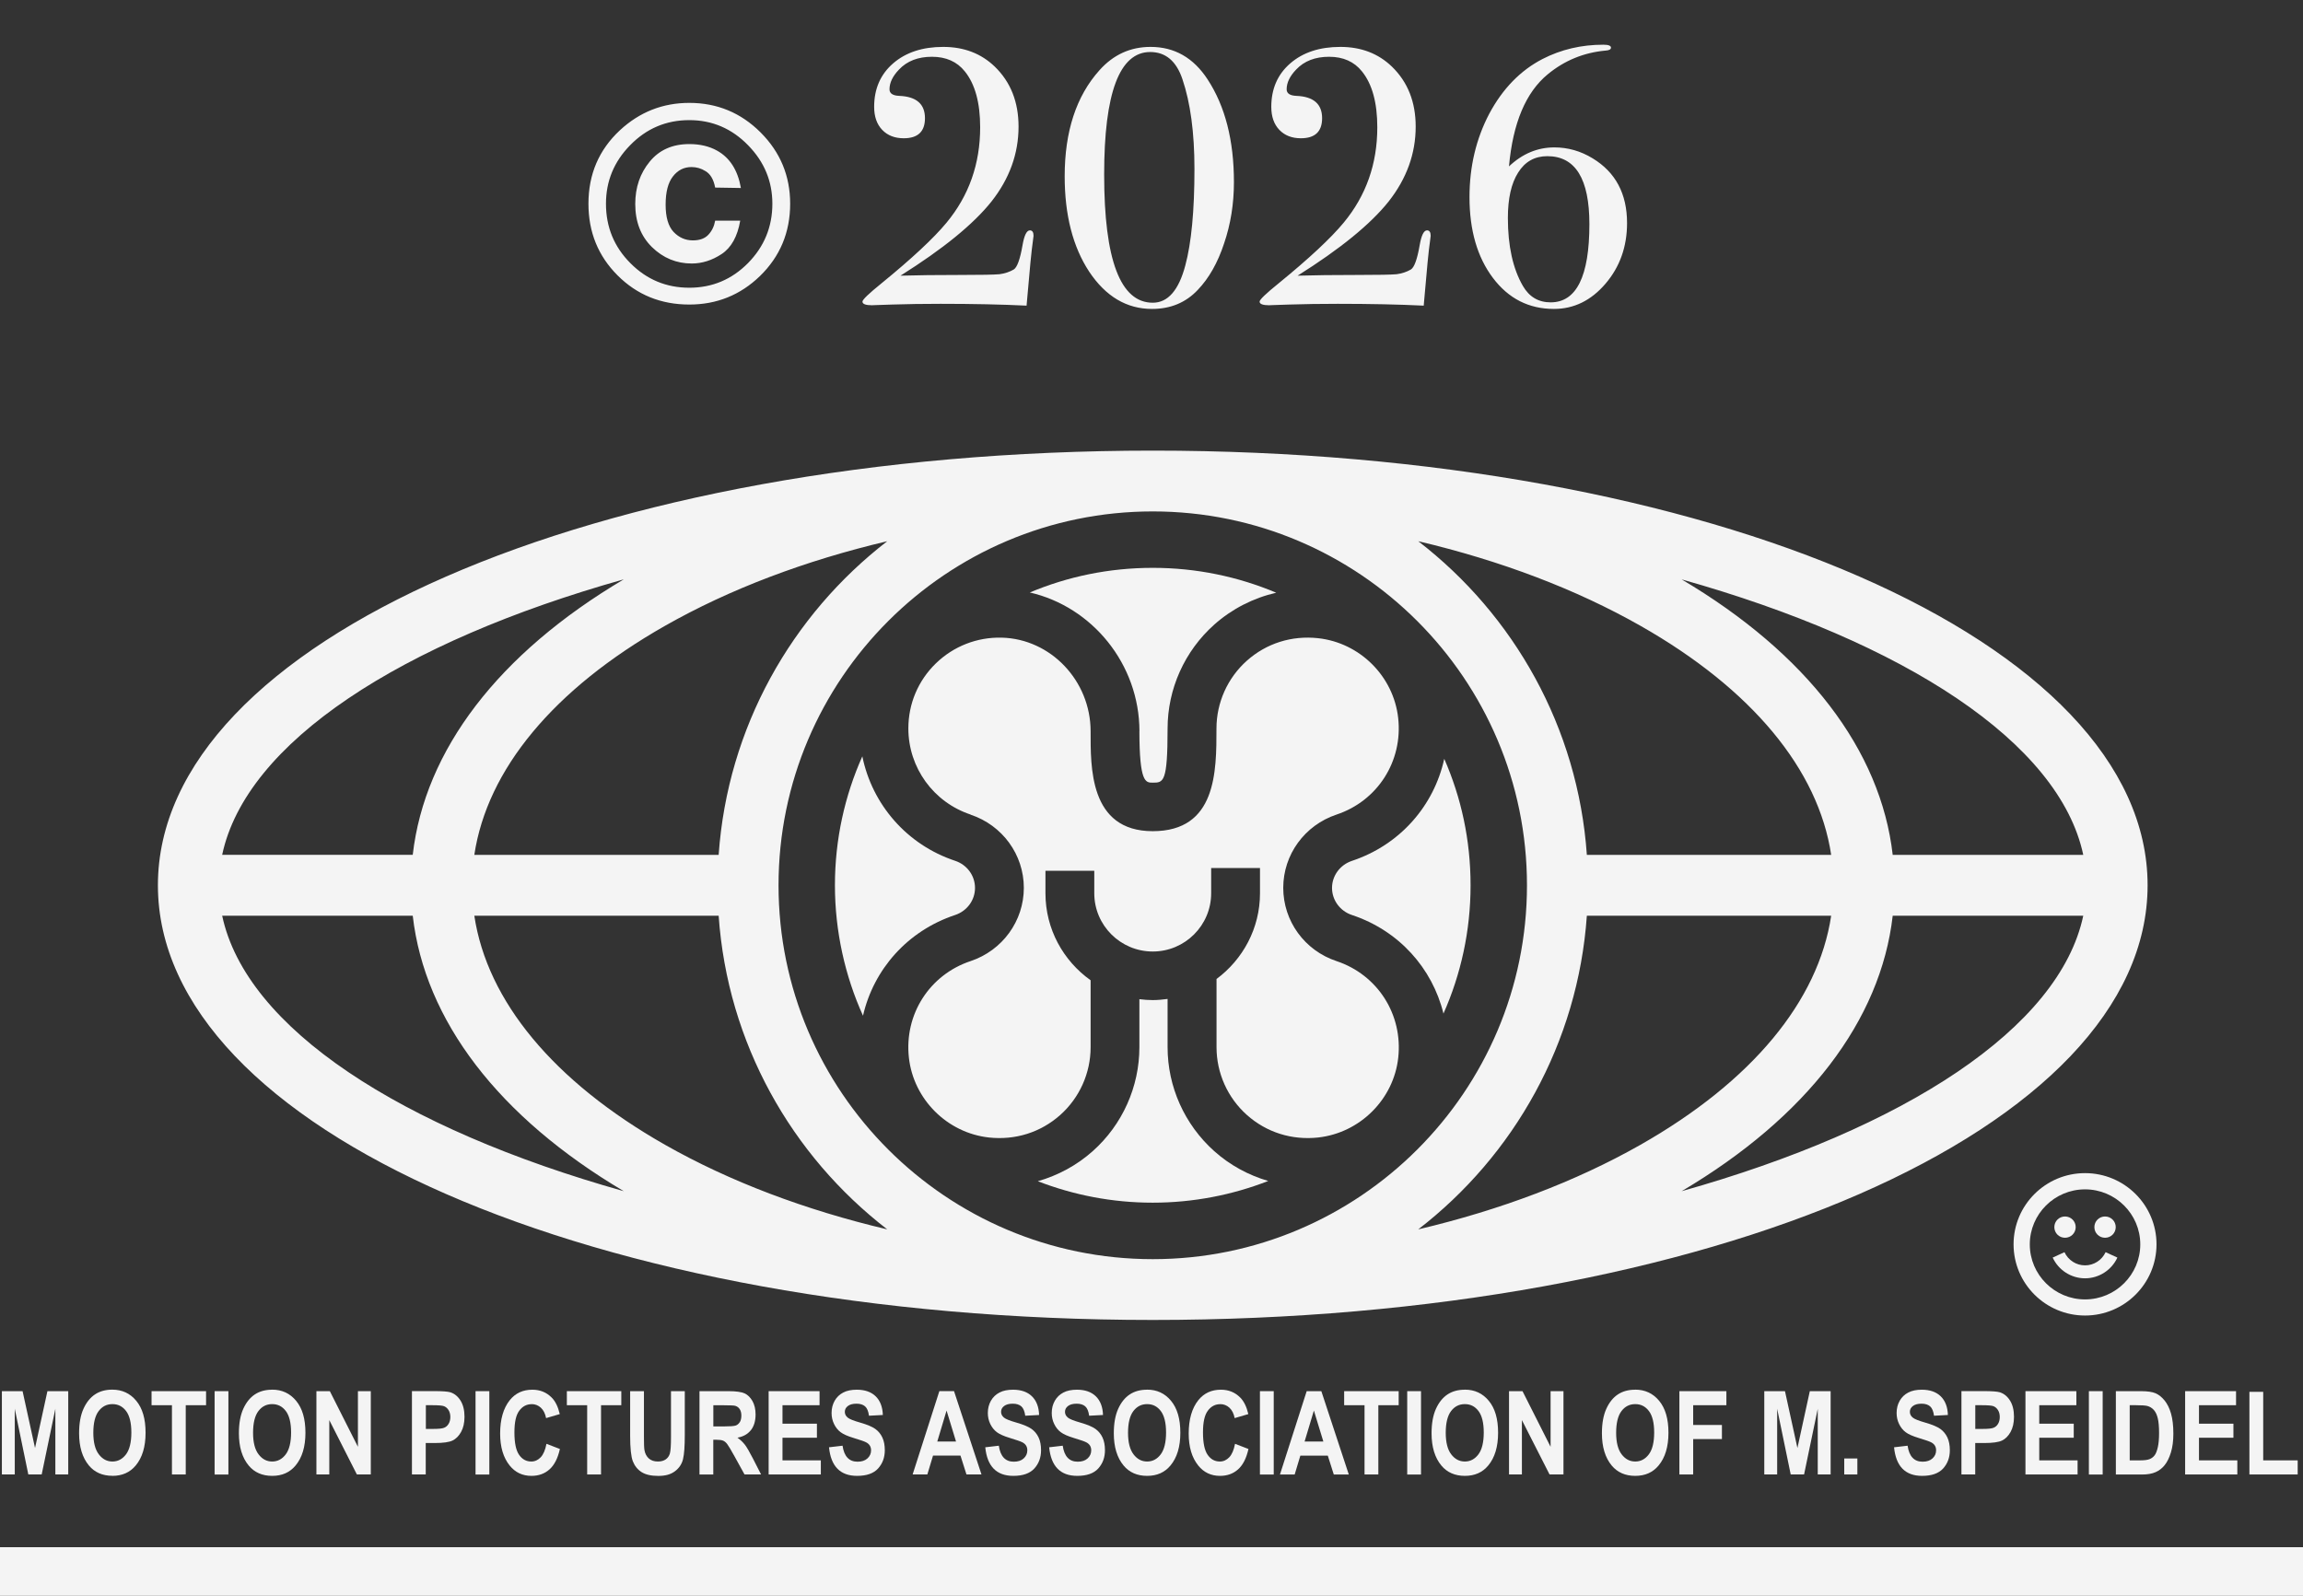 <svg width="189" height="131" viewBox="0 0 189 131" fill="none" xmlns="http://www.w3.org/2000/svg">
<rect x="0" y="0" width="189" height="131" fill="#333333" stroke="none"/>
<g clip-path="url(#clip0_2692_4135)">
<path d="M50.684 22.608C49.089 21.013 48.292 19.052 48.292 16.723C48.292 14.305 49.153 12.295 50.875 10.692C52.492 9.195 54.39 8.446 56.569 8.446C58.852 8.446 60.803 9.255 62.42 10.872C64.037 12.489 64.846 14.44 64.846 16.723C64.846 19.074 64.018 21.054 62.364 22.664C60.754 24.221 58.822 25 56.569 25C54.24 25 52.279 24.203 50.684 22.608ZM51.706 11.928C50.388 13.275 49.73 14.874 49.73 16.723C49.73 18.64 50.4 20.268 51.74 21.608C53.072 22.949 54.682 23.619 56.569 23.619C58.448 23.619 60.054 22.945 61.387 21.597C62.719 20.242 63.386 18.617 63.386 16.723C63.386 14.881 62.723 13.283 61.398 11.928C60.058 10.55 58.448 9.861 56.569 9.861C54.667 9.861 53.046 10.55 51.706 11.928ZM53.323 13.264C54.109 12.306 55.191 11.827 56.569 11.827C57.445 11.827 58.205 12.006 58.849 12.366C59.897 12.95 60.548 13.972 60.803 15.432L58.691 15.398C58.564 14.724 58.295 14.271 57.883 14.039C57.538 13.822 57.16 13.713 56.748 13.713C56.127 13.713 55.618 13.972 55.221 14.488C54.824 14.997 54.626 15.769 54.626 16.802C54.626 17.828 54.843 18.572 55.277 19.037C55.719 19.501 56.247 19.733 56.861 19.733C57.422 19.733 57.845 19.579 58.13 19.273C58.422 18.965 58.609 18.58 58.691 18.116H60.747C60.522 19.419 60.013 20.332 59.219 20.856C58.433 21.373 57.617 21.631 56.771 21.631C55.513 21.631 54.424 21.182 53.503 20.283C52.59 19.385 52.133 18.206 52.133 16.746C52.133 15.383 52.53 14.223 53.323 13.264ZM84.819 19.36C84.819 19.42 84.799 19.58 84.759 19.84C84.659 20.5 84.499 22.13 84.279 24.73L84.249 25.09C82.189 24.99 79.839 24.94 77.199 24.94C75.779 24.94 74.449 24.96 73.209 25C71.969 25.04 71.429 25.06 71.589 25.06C71.049 25.06 70.779 24.96 70.779 24.76C70.779 24.6 71.299 24.1 72.339 23.26C74.839 21.22 76.619 19.56 77.679 18.28C79.519 16.06 80.439 13.45 80.439 10.45C80.439 8.43 80.019 6.9 79.179 5.86C78.539 5.06 77.639 4.66 76.479 4.66C75.339 4.66 74.439 5.01 73.779 5.71C73.259 6.25 72.999 6.79 72.999 7.33C72.999 7.67 73.269 7.85 73.809 7.87C75.209 7.93 75.909 8.54 75.909 9.7C75.909 10.8 75.329 11.35 74.169 11.35C73.429 11.35 72.839 11.12 72.399 10.66C71.959 10.2 71.739 9.57 71.739 8.77C71.739 7.29 72.259 6.1 73.299 5.2C74.339 4.3 75.709 3.85 77.409 3.85C79.109 3.85 80.519 4.39 81.639 5.47C82.939 6.73 83.589 8.37 83.589 10.39C83.589 12.61 82.849 14.66 81.369 16.54C79.889 18.4 77.399 20.43 73.899 22.63C75.219 22.59 76.879 22.57 78.879 22.57C80.539 22.57 81.589 22.55 82.029 22.51C82.469 22.45 82.859 22.32 83.199 22.12C83.479 21.94 83.719 21.27 83.919 20.11C84.059 19.31 84.259 18.91 84.519 18.91C84.719 18.91 84.819 19.06 84.819 19.36ZM101.265 14.95C101.265 16.73 100.995 18.41 100.455 19.99C99.935 21.57 99.215 22.84 98.295 23.8C97.315 24.84 96.065 25.36 94.545 25.36C92.465 25.36 90.745 24.34 89.385 22.3C88.045 20.26 87.375 17.65 87.375 14.47C87.375 10.79 88.325 7.89 90.225 5.77C91.365 4.49 92.765 3.85 94.425 3.85C96.385 3.85 97.945 4.74 99.105 6.52C100.545 8.72 101.265 11.53 101.265 14.95ZM98.025 13.87C98.025 10.89 97.695 8.43 97.035 6.49C96.535 5.01 95.655 4.27 94.395 4.27C91.875 4.27 90.615 7.62 90.615 14.32C90.615 21.34 91.945 24.85 94.605 24.85C95.845 24.85 96.735 23.83 97.275 21.79C97.775 19.93 98.025 17.29 98.025 13.87ZM117.411 19.36C117.411 19.42 117.391 19.58 117.351 19.84C117.251 20.5 117.091 22.13 116.871 24.73L116.841 25.09C114.781 24.99 112.431 24.94 109.791 24.94C108.371 24.94 107.041 24.96 105.801 25C104.561 25.04 104.021 25.06 104.181 25.06C103.641 25.06 103.371 24.96 103.371 24.76C103.371 24.6 103.891 24.1 104.931 23.26C107.431 21.22 109.211 19.56 110.271 18.28C112.111 16.06 113.031 13.45 113.031 10.45C113.031 8.43 112.611 6.9 111.771 5.86C111.131 5.06 110.231 4.66 109.071 4.66C107.931 4.66 107.031 5.01 106.371 5.71C105.851 6.25 105.591 6.79 105.591 7.33C105.591 7.67 105.861 7.85 106.401 7.87C107.801 7.93 108.501 8.54 108.501 9.7C108.501 10.8 107.921 11.35 106.761 11.35C106.021 11.35 105.431 11.12 104.991 10.66C104.551 10.2 104.331 9.57 104.331 8.77C104.331 7.29 104.851 6.1 105.891 5.2C106.931 4.3 108.301 3.85 110.001 3.85C111.701 3.85 113.111 4.39 114.231 5.47C115.531 6.73 116.181 8.37 116.181 10.39C116.181 12.61 115.441 14.66 113.961 16.54C112.481 18.4 109.991 20.43 106.491 22.63C107.811 22.59 109.471 22.57 111.471 22.57C113.131 22.57 114.181 22.55 114.621 22.51C115.061 22.45 115.451 22.32 115.791 22.12C116.071 21.94 116.311 21.27 116.511 20.11C116.651 19.31 116.851 18.91 117.111 18.91C117.311 18.91 117.411 19.06 117.411 19.36ZM133.527 18.31C133.527 20.25 132.937 21.91 131.757 23.29C130.577 24.67 129.167 25.36 127.527 25.36C125.467 25.36 123.797 24.51 122.517 22.81C121.237 21.11 120.597 18.9 120.597 16.18C120.597 13.68 121.137 11.4 122.217 9.34C123.317 7.28 124.777 5.78 126.597 4.84C128.117 4.06 129.777 3.67 131.577 3.67C131.997 3.67 132.207 3.75 132.207 3.91C132.207 4.05 132.067 4.13 131.787 4.15C129.987 4.31 128.397 4.96 127.017 6.1C125.217 7.58 124.157 10.1 123.837 13.66C124.937 12.62 126.177 12.1 127.557 12.1C128.677 12.1 129.727 12.4 130.707 13C132.587 14.14 133.527 15.91 133.527 18.31ZM130.437 18.4C130.437 14.68 129.287 12.82 126.987 12.82C125.947 12.82 125.147 13.27 124.587 14.17C124.027 15.05 123.747 16.29 123.747 17.89C123.747 20.19 124.157 22.05 124.977 23.47C125.497 24.37 126.257 24.82 127.257 24.82C129.377 24.82 130.437 22.68 130.437 18.4Z" fill="#F4F4F4"/>
<path d="M94.603 108.355C140.386 108.355 176.247 92.683 176.247 72.673C176.247 52.663 140.386 36.991 94.603 36.991C48.819 36.991 12.959 52.663 12.959 72.673C12.959 92.683 48.819 108.355 94.603 108.355ZM54.57 93.971C45.438 88.78 39.978 82.176 38.926 75.169H58.978C59.704 85.635 64.964 94.864 72.813 100.918C66.066 99.326 59.874 96.985 54.57 93.971ZM116.392 100.918C124.237 94.864 129.496 85.635 130.228 75.169H150.279C149.227 82.181 143.767 88.78 134.636 93.971C129.331 96.985 123.14 99.326 116.392 100.918ZM138.007 97.784C148.291 91.695 154.347 83.764 155.329 75.169H170.967C169.009 84.407 156.295 92.638 138.007 97.784ZM170.967 70.178H155.329C154.347 61.583 148.291 53.652 138.007 47.562C156.295 52.708 169.004 60.939 170.967 70.178ZM134.636 51.376C143.767 56.567 149.227 63.17 150.279 70.178H130.228C129.501 59.711 124.242 50.482 116.392 44.428C123.14 46.02 129.331 48.361 134.636 51.376ZM94.603 41.982C111.539 41.982 125.314 55.748 125.314 72.673C125.314 89.598 111.539 103.364 94.603 103.364C77.667 103.364 63.892 89.598 63.892 72.673C63.892 55.748 77.667 41.982 94.603 41.982ZM72.813 44.428C64.969 50.482 59.709 59.711 58.978 70.178H38.926C39.978 63.165 45.438 56.567 54.57 51.376C59.874 48.361 66.066 46.02 72.813 44.428ZM51.194 47.557C40.91 53.647 34.854 61.578 33.872 70.173H18.233C20.192 60.934 32.905 52.703 51.194 47.557ZM33.872 75.169C34.854 83.764 40.91 91.695 51.194 97.784C32.905 92.638 20.197 84.407 18.233 75.169H33.872Z" fill="#F4F4F4"/>
<path d="M95.82 85.97V82.002C95.419 82.057 95.008 82.097 94.593 82.097C94.222 82.097 93.861 82.067 93.506 82.022V85.965C93.506 89.214 92.113 92.324 89.679 94.495C88.376 95.658 86.829 96.491 85.171 96.966C88.096 98.099 91.272 98.727 94.598 98.727C97.924 98.727 101.14 98.094 104.08 96.945C102.452 96.471 100.929 95.643 99.647 94.495C97.218 92.324 95.82 89.214 95.82 85.965V85.97Z" fill="#F4F4F4"/>
<path d="M109.315 72.888C109.315 73.891 109.971 74.789 110.953 75.114C114.8 76.392 117.545 79.476 118.461 83.204C119.889 79.985 120.685 76.427 120.685 72.678C120.685 68.93 119.914 65.476 118.526 62.291C117.68 66.145 114.895 69.354 110.953 70.667C109.976 70.991 109.315 71.885 109.315 72.893V72.888Z" fill="#F4F4F4"/>
<path d="M93.506 60.021C93.511 64.248 94.017 64.248 94.593 64.248C95.484 64.248 95.82 64.248 95.82 59.806C95.82 56.557 97.213 53.447 99.647 51.276C101.105 49.978 102.863 49.085 104.736 48.656C101.62 47.343 98.194 46.614 94.603 46.614C91.011 46.614 87.615 47.333 84.514 48.636C89.629 49.809 93.501 54.51 93.511 60.021H93.506Z" fill="#F4F4F4"/>
<path d="M70.824 83.379C71.696 79.576 74.471 76.412 78.378 75.114C79.36 74.79 80.016 73.896 80.016 72.888C80.016 71.88 79.36 70.986 78.383 70.662C74.426 69.349 71.576 66.045 70.769 62.087C69.326 65.321 68.52 68.905 68.52 72.673C68.52 76.442 69.347 80.115 70.824 83.379Z" fill="#F4F4F4"/>
<path d="M79.65 66.874C82.265 67.742 84.023 70.158 84.023 72.883C84.023 75.608 82.265 78.024 79.65 78.897C76.279 80.02 74.195 83.279 74.591 86.828C74.972 90.247 77.737 93.002 81.163 93.377C83.332 93.611 85.406 92.957 87.014 91.525C88.597 90.112 89.503 88.086 89.503 85.97V80.469C87.264 78.877 85.797 76.272 85.797 73.327V71.48H89.804V73.327C89.804 75.962 91.953 78.109 94.603 78.109C97.252 78.109 99.396 75.962 99.396 73.327V71.256H103.404V73.327C103.404 76.207 101.996 78.762 99.837 80.365V85.97C99.837 88.086 100.744 90.112 102.327 91.525C103.935 92.957 106.009 93.611 108.177 93.377C111.609 92.997 114.374 90.242 114.749 86.828C115.14 83.284 113.061 80.02 109.685 78.897C107.07 78.029 105.312 75.613 105.312 72.883C105.312 70.153 107.07 67.742 109.685 66.868C113.056 65.745 115.14 62.486 114.744 58.938C114.364 55.519 111.604 52.763 108.172 52.389C106.003 52.154 103.93 52.808 102.322 54.241C100.739 55.653 99.832 57.68 99.832 59.796C99.832 63.355 99.832 68.231 94.598 68.231C89.363 68.231 89.508 62.891 89.503 60.021C89.498 55.883 86.227 52.444 82.21 52.344C80.186 52.294 78.253 53.048 76.8 54.46C75.347 55.873 74.546 57.77 74.546 59.796C74.546 63.01 76.6 65.855 79.66 66.868L79.65 66.874Z" fill="#F4F4F4"/>
<path d="M189 127.007H0V131H189V127.007Z" fill="#F4F4F4"/>
<path d="M1.212 115.647L2.324 121.038H3.421L4.543 115.647V121.038H5.6V114.2H3.892L2.875 118.866L1.853 114.2H0.155V121.038H1.212V115.647Z" fill="#F4F4F4"/>
<path d="M9.222 121.153C10.028 121.153 10.669 120.868 11.14 120.299C11.676 119.655 11.947 118.762 11.947 117.614C11.947 116.466 11.691 115.607 11.185 114.994C10.68 114.38 10.023 114.075 9.217 114.075C8.661 114.075 8.19 114.205 7.799 114.465C7.409 114.724 7.093 115.113 6.853 115.642C6.612 116.171 6.492 116.84 6.492 117.654C6.492 118.777 6.762 119.66 7.298 120.304C7.769 120.868 8.415 121.148 9.227 121.148L9.222 121.153ZM8.095 115.837C8.385 115.453 8.761 115.263 9.227 115.263C9.693 115.263 10.063 115.453 10.349 115.832C10.634 116.211 10.78 116.8 10.78 117.594C10.78 118.388 10.634 119.001 10.339 119.391C10.043 119.78 9.673 119.975 9.227 119.975C8.781 119.975 8.41 119.78 8.11 119.386C7.809 118.992 7.659 118.403 7.659 117.614C7.659 116.825 7.804 116.221 8.095 115.837Z" fill="#F4F4F4"/>
<path d="M14.111 121.038H15.243V115.353H16.911V114.2H12.438V115.353H14.111V121.038Z" fill="#F4F4F4"/>
<path d="M18.744 114.2H17.612V121.043H18.744V114.2Z" fill="#F4F4F4"/>
<path d="M22.331 114.08C21.775 114.08 21.304 114.21 20.913 114.469C20.523 114.729 20.207 115.118 19.966 115.647C19.726 116.176 19.606 116.845 19.606 117.659C19.606 118.782 19.876 119.665 20.412 120.309C20.883 120.873 21.529 121.153 22.341 121.153C23.152 121.153 23.788 120.868 24.259 120.299C24.795 119.655 25.066 118.762 25.066 117.614C25.066 116.466 24.81 115.607 24.304 114.994C23.798 114.38 23.142 114.075 22.336 114.075L22.331 114.08ZM23.448 119.391C23.152 119.78 22.782 119.975 22.336 119.975C21.89 119.975 21.519 119.78 21.219 119.386C20.918 118.992 20.768 118.403 20.768 117.614C20.768 116.825 20.913 116.221 21.204 115.837C21.494 115.453 21.87 115.263 22.336 115.263C22.802 115.263 23.172 115.453 23.458 115.832C23.743 116.211 23.889 116.8 23.889 117.594C23.889 118.388 23.743 119.001 23.448 119.391Z" fill="#F4F4F4"/>
<path d="M27.069 114.2H25.967V121.038H27.024V116.576L29.288 121.038H30.43V114.2H29.374V118.767L27.069 114.2Z" fill="#F4F4F4"/>
<path d="M36.972 114.295C36.762 114.23 36.316 114.195 35.635 114.195H33.807V121.038H34.939V118.457H35.685C36.371 118.457 36.857 118.387 37.138 118.253C37.418 118.118 37.654 117.883 37.839 117.549C38.024 117.214 38.12 116.8 38.12 116.306C38.12 115.762 38.009 115.318 37.794 114.973C37.579 114.629 37.303 114.404 36.968 114.295H36.972ZM36.812 116.89C36.717 117.045 36.592 117.15 36.437 117.209C36.286 117.269 35.996 117.299 35.575 117.299H34.949V115.353H35.505C35.981 115.353 36.291 115.378 36.437 115.433C36.582 115.488 36.707 115.592 36.807 115.747C36.907 115.902 36.958 116.096 36.958 116.321C36.958 116.546 36.907 116.735 36.812 116.89Z" fill="#F4F4F4"/>
<path d="M40.158 114.2H39.026V121.043H40.158V114.2Z" fill="#F4F4F4"/>
<path d="M43.63 115.263C43.92 115.263 44.171 115.363 44.386 115.557C44.601 115.757 44.742 116.037 44.817 116.411L45.939 116.082C45.799 115.483 45.578 115.028 45.273 114.724C44.847 114.295 44.321 114.08 43.69 114.08C42.913 114.08 42.297 114.365 41.836 114.939C41.31 115.597 41.045 116.511 41.045 117.679C41.045 118.782 41.305 119.66 41.831 120.309C42.287 120.873 42.883 121.153 43.615 121.153C44.201 121.153 44.692 120.978 45.092 120.624C45.493 120.269 45.779 119.71 45.949 118.946L44.847 118.522C44.752 119.026 44.591 119.396 44.376 119.625C44.156 119.855 43.9 119.975 43.6 119.975C43.189 119.975 42.858 119.795 42.603 119.431C42.347 119.066 42.217 118.452 42.217 117.594C42.217 116.735 42.347 116.166 42.613 115.807C42.878 115.448 43.214 115.268 43.63 115.268V115.263Z" fill="#F4F4F4"/>
<path d="M49.325 121.038V115.353H50.988V114.2H46.52V115.353H48.188V121.038H49.325Z" fill="#F4F4F4"/>
<path d="M51.714 114.2V117.848C51.714 118.871 51.789 119.575 51.935 119.955C52.085 120.334 52.321 120.633 52.651 120.843C52.982 121.053 53.438 121.157 54.024 121.157C54.61 121.157 55.045 121.033 55.386 120.778C55.727 120.524 55.952 120.194 56.052 119.785C56.153 119.376 56.198 118.712 56.198 117.793V114.2H55.066V117.983C55.066 118.662 55.035 119.106 54.975 119.316C54.915 119.52 54.8 119.685 54.635 119.8C54.469 119.915 54.254 119.975 53.994 119.975C53.683 119.975 53.432 119.89 53.247 119.725C53.062 119.56 52.937 119.326 52.886 119.026C52.856 118.851 52.846 118.477 52.846 117.903V114.2H51.714Z" fill="#F4F4F4"/>
<path d="M61.623 117.404C61.878 117.075 62.008 116.645 62.008 116.111C62.008 115.687 61.923 115.323 61.758 115.023C61.587 114.719 61.372 114.504 61.112 114.384C60.851 114.265 60.41 114.2 59.799 114.2H57.405V121.043H58.537V118.188H58.772C59.033 118.188 59.223 118.213 59.343 118.263C59.464 118.312 59.574 118.407 59.679 118.542C59.784 118.677 59.984 119.016 60.28 119.55L61.102 121.038H62.459L61.778 119.705C61.502 119.171 61.287 118.797 61.127 118.592C60.966 118.387 60.766 118.193 60.52 118.018C60.996 117.933 61.362 117.728 61.617 117.404H61.623ZM60.706 116.75C60.621 116.885 60.505 116.98 60.365 117.025C60.225 117.07 59.894 117.095 59.383 117.095H58.542V115.358H59.434C59.944 115.358 60.25 115.373 60.355 115.408C60.505 115.457 60.626 115.547 60.711 115.682C60.796 115.817 60.841 115.992 60.841 116.206C60.841 116.421 60.796 116.615 60.711 116.75H60.706Z" fill="#F4F4F4"/>
<path d="M67.258 115.353V114.2H63.08V121.038H67.363V119.88H64.217V118.023H67.042V116.87H64.217V115.353H67.258Z" fill="#F4F4F4"/>
<path d="M70.374 119.99C69.682 119.99 69.271 119.55 69.146 118.677L68.034 118.807C68.189 120.369 68.956 121.153 70.338 121.153C71.12 121.153 71.691 120.953 72.061 120.549C72.427 120.144 72.613 119.645 72.613 119.051C72.613 118.642 72.547 118.293 72.412 118.003C72.277 117.714 72.082 117.479 71.831 117.299C71.581 117.12 71.165 116.945 70.594 116.78C70.053 116.626 69.707 116.491 69.557 116.361C69.407 116.231 69.332 116.077 69.332 115.892C69.332 115.707 69.417 115.542 69.582 115.418C69.747 115.293 69.983 115.228 70.288 115.228C70.594 115.228 70.829 115.303 70.995 115.448C71.16 115.592 71.265 115.852 71.315 116.216L72.452 116.156C72.432 115.493 72.232 114.978 71.861 114.619C71.49 114.26 70.975 114.08 70.313 114.08C69.873 114.08 69.502 114.155 69.206 114.31C68.906 114.464 68.67 114.689 68.5 114.983C68.33 115.283 68.245 115.617 68.245 115.992C68.245 116.311 68.31 116.611 68.445 116.89C68.58 117.17 68.755 117.394 68.981 117.564C69.206 117.734 69.562 117.893 70.043 118.038C70.584 118.203 70.924 118.318 71.065 118.392C71.205 118.462 71.31 118.552 71.38 118.662C71.45 118.772 71.486 118.902 71.486 119.056C71.486 119.321 71.385 119.54 71.19 119.72C70.995 119.9 70.724 119.99 70.379 119.99H70.374Z" fill="#F4F4F4"/>
<path d="M74.897 121.038H76.104L76.57 119.49H78.824L79.315 121.038H80.547L78.293 114.195H77.091L74.897 121.038ZM78.458 118.333H76.92L77.682 115.792L78.458 118.333Z" fill="#F4F4F4"/>
<path d="M83.197 119.99C82.506 119.99 82.095 119.55 81.97 118.677L80.858 118.807C81.013 120.369 81.779 121.153 83.162 121.153C83.943 121.153 84.514 120.953 84.885 120.549C85.251 120.144 85.436 119.645 85.436 119.051C85.436 118.642 85.371 118.293 85.236 118.003C85.1 117.714 84.905 117.479 84.654 117.299C84.404 117.12 83.988 116.945 83.417 116.78C82.876 116.626 82.531 116.491 82.38 116.361C82.23 116.231 82.155 116.077 82.155 115.892C82.155 115.707 82.24 115.542 82.405 115.418C82.571 115.293 82.806 115.228 83.112 115.228C83.417 115.228 83.653 115.303 83.818 115.448C83.983 115.592 84.088 115.852 84.139 116.216L85.276 116.156C85.256 115.493 85.055 114.978 84.685 114.619C84.314 114.26 83.798 114.08 83.137 114.08C82.696 114.08 82.325 114.155 82.03 114.31C81.729 114.464 81.494 114.689 81.323 114.983C81.153 115.283 81.068 115.617 81.068 115.992C81.068 116.311 81.133 116.611 81.268 116.89C81.404 117.17 81.579 117.394 81.804 117.564C82.03 117.734 82.385 117.893 82.866 118.038C83.407 118.203 83.748 118.318 83.888 118.392C84.028 118.462 84.134 118.552 84.204 118.662C84.274 118.772 84.309 118.902 84.309 119.056C84.309 119.321 84.209 119.54 84.013 119.72C83.818 119.9 83.547 119.99 83.202 119.99H83.197Z" fill="#F4F4F4"/>
<path d="M88.441 119.99C87.75 119.99 87.339 119.55 87.214 118.677L86.102 118.807C86.257 120.369 87.024 121.153 88.406 121.153C89.188 121.153 89.759 120.953 90.129 120.549C90.495 120.144 90.68 119.645 90.68 119.051C90.68 118.642 90.615 118.293 90.48 118.003C90.345 117.714 90.15 117.479 89.899 117.299C89.649 117.12 89.233 116.945 88.662 116.78C88.121 116.626 87.775 116.491 87.625 116.361C87.475 116.231 87.4 116.077 87.4 115.892C87.4 115.707 87.485 115.542 87.65 115.418C87.815 115.293 88.051 115.228 88.356 115.228C88.662 115.228 88.897 115.303 89.063 115.448C89.228 115.592 89.333 115.852 89.383 116.216L90.52 116.156C90.5 115.493 90.3 114.978 89.929 114.619C89.558 114.26 89.043 114.08 88.381 114.08C87.941 114.08 87.57 114.155 87.274 114.31C86.974 114.464 86.738 114.689 86.568 114.983C86.398 115.283 86.313 115.617 86.313 115.992C86.313 116.311 86.378 116.611 86.513 116.89C86.648 117.17 86.823 117.394 87.049 117.564C87.274 117.734 87.63 117.893 88.111 118.038C88.652 118.203 88.993 118.318 89.133 118.392C89.273 118.462 89.378 118.552 89.448 118.662C89.518 118.772 89.553 118.902 89.553 119.056C89.553 119.321 89.453 119.54 89.258 119.72C89.063 119.9 88.792 119.99 88.447 119.99H88.441Z" fill="#F4F4F4"/>
<path d="M94.132 114.08C93.576 114.08 93.105 114.21 92.714 114.469C92.323 114.729 92.008 115.118 91.767 115.647C91.527 116.176 91.407 116.845 91.407 117.659C91.407 118.782 91.677 119.665 92.213 120.309C92.684 120.873 93.33 121.153 94.142 121.153C94.953 121.153 95.59 120.868 96.06 120.299C96.596 119.655 96.867 118.762 96.867 117.614C96.867 116.466 96.611 115.607 96.105 114.994C95.6 114.38 94.943 114.075 94.137 114.075L94.132 114.08ZM95.254 119.391C94.958 119.78 94.588 119.975 94.142 119.975C93.696 119.975 93.325 119.78 93.025 119.386C92.724 118.992 92.574 118.403 92.574 117.614C92.574 116.825 92.719 116.221 93.01 115.837C93.3 115.453 93.676 115.263 94.142 115.263C94.608 115.263 94.978 115.453 95.264 115.832C95.549 116.211 95.695 116.8 95.695 117.594C95.695 118.388 95.549 119.001 95.254 119.391Z" fill="#F4F4F4"/>
<path d="M100.138 115.263C100.428 115.263 100.679 115.363 100.894 115.557C101.11 115.757 101.25 116.037 101.325 116.411L102.447 116.082C102.307 115.483 102.086 115.028 101.781 114.724C101.355 114.295 100.829 114.08 100.198 114.08C99.421 114.08 98.805 114.365 98.344 114.939C97.819 115.597 97.553 116.511 97.553 117.679C97.553 118.782 97.814 119.66 98.34 120.309C98.795 120.873 99.391 121.153 100.123 121.153C100.709 121.153 101.2 120.978 101.6 120.624C102.001 120.269 102.287 119.71 102.457 118.946L101.355 118.522C101.26 119.026 101.1 119.396 100.884 119.625C100.664 119.855 100.408 119.975 100.108 119.975C99.697 119.975 99.366 119.795 99.111 119.431C98.855 119.066 98.725 118.452 98.725 117.594C98.725 116.735 98.855 116.166 99.121 115.807C99.386 115.448 99.722 115.268 100.138 115.268V115.263Z" fill="#F4F4F4"/>
<path d="M104.531 114.2H103.399V121.043H104.531V114.2Z" fill="#F4F4F4"/>
<path d="M107.236 114.2L105.042 121.043H106.249L106.715 119.495H108.969L109.46 121.043H110.692L108.438 114.2H107.236ZM107.065 118.332L107.827 115.792L108.603 118.332H107.065Z" fill="#F4F4F4"/>
<path d="M113.116 121.038V115.353H114.785V114.2H110.311V115.353H111.984V121.038H113.116Z" fill="#F4F4F4"/>
<path d="M116.618 114.2H115.486V121.043H116.618V114.2Z" fill="#F4F4F4"/>
<path d="M120.209 114.08C119.653 114.08 119.183 114.21 118.792 114.469C118.401 114.729 118.086 115.118 117.845 115.647C117.605 116.176 117.484 116.845 117.484 117.659C117.484 118.782 117.755 119.665 118.291 120.309C118.762 120.873 119.408 121.153 120.219 121.153C121.031 121.153 121.667 120.868 122.138 120.299C122.674 119.655 122.944 118.762 122.944 117.614C122.944 116.466 122.689 115.607 122.183 114.994C121.677 114.38 121.021 114.075 120.214 114.075L120.209 114.08ZM121.326 119.391C121.031 119.78 120.66 119.975 120.214 119.975C119.769 119.975 119.398 119.78 119.097 119.386C118.797 118.992 118.647 118.403 118.647 117.614C118.647 116.825 118.792 116.221 119.082 115.837C119.373 115.453 119.749 115.263 120.214 115.263C120.68 115.263 121.051 115.453 121.336 115.832C121.622 116.211 121.767 116.8 121.767 117.594C121.767 118.388 121.622 119.001 121.326 119.391Z" fill="#F4F4F4"/>
<path d="M124.948 114.2H123.841V121.038H124.898V116.576L127.167 121.038H128.309V114.2H127.252V118.767L124.948 114.2Z" fill="#F4F4F4"/>
<path d="M134.19 114.08C133.634 114.08 133.163 114.21 132.772 114.469C132.382 114.729 132.066 115.118 131.826 115.647C131.585 116.176 131.465 116.845 131.465 117.659C131.465 118.782 131.735 119.665 132.271 120.309C132.742 120.873 133.388 121.153 134.2 121.153C135.011 121.153 135.648 120.868 136.118 120.299C136.654 119.655 136.925 118.762 136.925 117.614C136.925 116.466 136.669 115.607 136.164 114.994C135.658 114.38 135.001 114.075 134.195 114.075L134.19 114.08ZM135.312 119.391C135.016 119.78 134.646 119.975 134.2 119.975C133.754 119.975 133.383 119.78 133.083 119.386C132.782 118.992 132.632 118.403 132.632 117.614C132.632 116.825 132.777 116.221 133.068 115.837C133.358 115.453 133.734 115.263 134.2 115.263C134.666 115.263 135.036 115.453 135.322 115.832C135.608 116.211 135.753 116.8 135.753 117.594C135.753 118.388 135.608 119.001 135.312 119.391Z" fill="#F4F4F4"/>
<path d="M141.679 115.353V114.2H137.822V121.038H138.954V118.133H141.313V116.975H138.954V115.353H141.679Z" fill="#F4F4F4"/>
<path d="M150.234 121.038V114.2H148.526L147.509 118.866L146.487 114.2H144.789V121.038H145.846V115.647L146.958 121.038H148.055L149.177 115.647V121.038H150.234Z" fill="#F4F4F4"/>
<path d="M152.428 119.725H151.351V121.037H152.428V119.725Z" fill="#F4F4F4"/>
<path d="M157.778 119.99C157.087 119.99 156.676 119.55 156.551 118.677L155.439 118.807C155.594 120.369 156.36 121.153 157.743 121.153C158.524 121.153 159.095 120.953 159.466 120.549C159.832 120.144 160.017 119.645 160.017 119.051C160.017 118.642 159.952 118.293 159.817 118.003C159.681 117.714 159.486 117.479 159.236 117.299C158.985 117.12 158.569 116.945 157.998 116.78C157.457 116.626 157.112 116.491 156.962 116.361C156.811 116.231 156.736 116.077 156.736 115.892C156.736 115.707 156.821 115.542 156.987 115.418C157.152 115.293 157.387 115.228 157.693 115.228C157.998 115.228 158.234 115.303 158.399 115.448C158.564 115.592 158.67 115.852 158.72 116.216L159.857 116.156C159.837 115.493 159.636 114.978 159.266 114.619C158.895 114.26 158.379 114.08 157.718 114.08C157.277 114.08 156.906 114.155 156.611 114.31C156.31 114.464 156.075 114.689 155.905 114.983C155.734 115.283 155.649 115.617 155.649 115.992C155.649 116.311 155.714 116.611 155.849 116.89C155.985 117.17 156.16 117.394 156.385 117.564C156.611 117.734 156.967 117.893 157.447 118.038C157.988 118.203 158.329 118.318 158.469 118.392C158.61 118.462 158.715 118.552 158.785 118.662C158.855 118.772 158.89 118.902 158.89 119.056C158.89 119.321 158.79 119.54 158.594 119.72C158.399 119.9 158.129 119.99 157.783 119.99H157.778Z" fill="#F4F4F4"/>
<path d="M164.135 114.295C163.924 114.23 163.478 114.195 162.797 114.195H160.969V121.038H162.101V118.457H162.847C163.534 118.457 164.019 118.387 164.3 118.253C164.58 118.118 164.816 117.883 165.001 117.549C165.187 117.214 165.282 116.8 165.282 116.306C165.282 115.762 165.172 115.318 164.956 114.973C164.741 114.629 164.465 114.404 164.13 114.295H164.135ZM163.969 116.89C163.874 117.045 163.749 117.15 163.594 117.209C163.443 117.269 163.153 117.299 162.732 117.299H162.106V115.353H162.662C163.138 115.353 163.448 115.378 163.594 115.433C163.739 115.488 163.864 115.592 163.964 115.747C164.064 115.902 164.115 116.096 164.115 116.321C164.115 116.546 164.064 116.735 163.969 116.89Z" fill="#F4F4F4"/>
<path d="M170.401 115.353V114.2H166.223V121.038H170.501V119.88H167.355V118.023H170.186V116.87H167.355V115.353H170.401Z" fill="#F4F4F4"/>
<path d="M172.56 114.2H171.428V121.043H172.56V114.2Z" fill="#F4F4F4"/>
<path d="M175.716 114.2H173.642V121.043H175.776C176.237 121.043 176.607 120.978 176.903 120.848C177.198 120.718 177.444 120.529 177.649 120.269C177.855 120.014 178.025 119.67 178.16 119.231C178.295 118.792 178.361 118.278 178.361 117.689C178.361 117.03 178.295 116.481 178.17 116.041C178.045 115.602 177.865 115.243 177.639 114.963C177.414 114.689 177.168 114.489 176.903 114.374C176.637 114.26 176.242 114.2 175.716 114.2ZM177.188 117.634C177.188 118.123 177.153 118.517 177.083 118.812C177.013 119.111 176.928 119.331 176.823 119.465C176.718 119.605 176.582 119.705 176.422 119.775C176.257 119.845 175.991 119.88 175.631 119.88H174.779V115.353H175.295C175.751 115.353 176.056 115.373 176.217 115.413C176.427 115.467 176.607 115.577 176.758 115.742C176.908 115.912 177.013 116.141 177.083 116.431C177.153 116.72 177.188 117.12 177.188 117.629V117.634Z" fill="#F4F4F4"/>
<path d="M183.61 119.88H180.464V118.023H183.29V116.87H180.464V115.353H183.505V114.2H179.327V121.038H183.61V119.88Z" fill="#F4F4F4"/>
<path d="M188.564 119.88H185.734V114.255H184.602V121.038H188.564V119.88Z" fill="#F4F4F4"/>
<path d="M171.112 96.301C167.876 96.301 165.247 98.922 165.247 102.146C165.247 105.37 167.876 107.991 171.112 107.991C174.348 107.991 176.978 105.37 176.978 102.146C176.978 98.922 174.348 96.301 171.112 96.301ZM171.112 106.668C168.613 106.668 166.579 104.642 166.579 102.151C166.579 99.66 168.613 97.634 171.112 97.634C173.612 97.634 175.646 99.66 175.646 102.151C175.646 104.642 173.612 106.668 171.112 106.668Z" fill="#F4F4F4"/>
<path d="M171.112 103.873C170.391 103.873 169.73 103.449 169.424 102.79L168.458 103.234C168.933 104.267 169.975 104.936 171.112 104.936C172.249 104.936 173.291 104.267 173.767 103.234L172.8 102.79C172.495 103.449 171.834 103.873 171.112 103.873Z" fill="#F4F4F4"/>
<path d="M169.469 101.607C169.955 101.607 170.346 101.218 170.346 100.734C170.346 100.25 169.955 99.86 169.469 99.86C168.983 99.86 168.593 100.25 168.593 100.734C168.593 101.218 168.983 101.607 169.469 101.607Z" fill="#F4F4F4"/>
<path d="M172.755 101.607C173.241 101.607 173.632 101.218 173.632 100.734C173.632 100.25 173.241 99.86 172.755 99.86C172.269 99.86 171.879 100.25 171.879 100.734C171.879 101.218 172.269 101.607 172.755 101.607Z" fill="#F4F4F4"/>
</g>
<defs>
<clipPath id="clip0_2692_4135">
<rect width="189" height="131" fill="white"/>
</clipPath>
</defs>
</svg>
